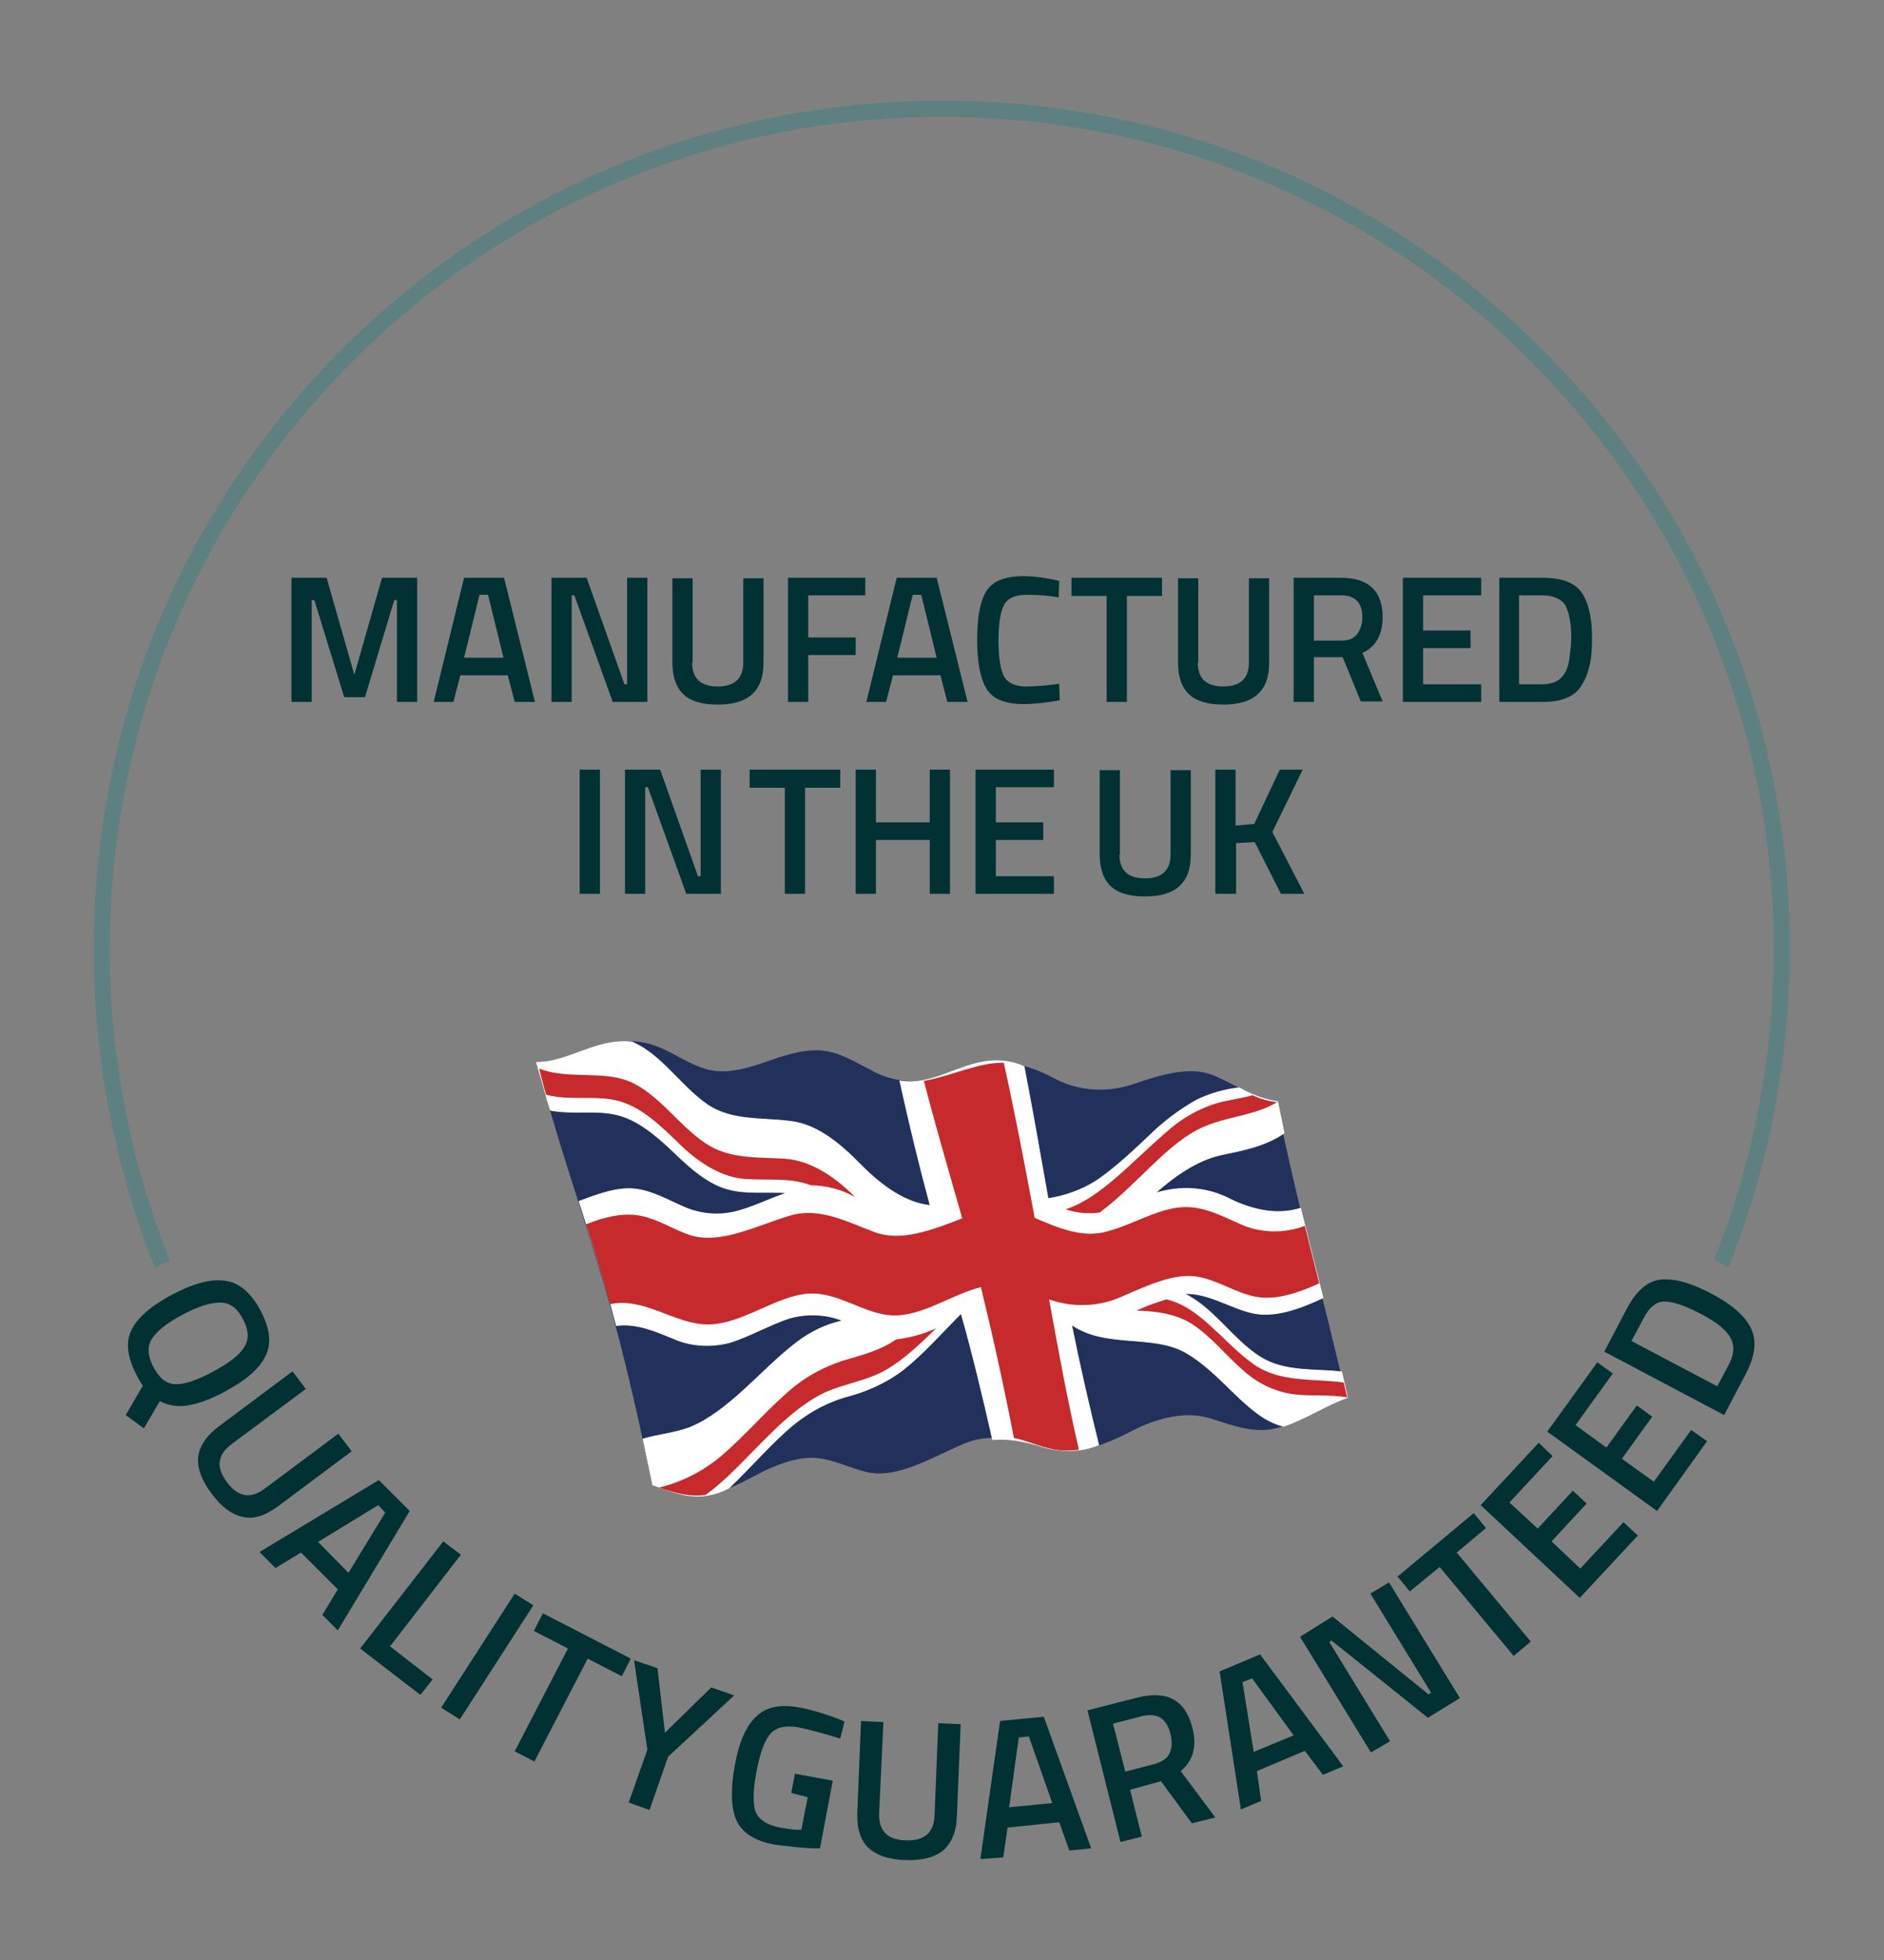 <?xml version="1.0" encoding="UTF-8"?>
<svg xmlns="http://www.w3.org/2000/svg" version="1.1" id="Layer_1" x="0" y="0" viewBox="0 0 353.6 367.8" xml:space="preserve">
  <rect x="0" y="0" width="353.6" height="367.8" fill="#808080" stroke="none"/>
  <style>.st0{fill:#5e8080}.st3{fill:#c62a2c}.st4{fill:#013132}</style>
  <path class="st0" d="M334.5 178.1c0 20.8-4 40.7-11.4 58.9-.4-.2-.9-.4-1.3-.6 7.2-18 11.2-37.7 11.2-58.3 0-86.3-69.9-156.2-156.2-156.2-86.3 0-156.2 69.9-156.2 156.2 0 20.6 4 40.3 11.3 58.4-.4.2-.9.4-1.3.6-7.4-18.2-11.5-38.2-11.5-59 0-87 70.8-157.7 157.7-157.7 87-.1 157.7 70.7 157.7 157.7z"></path>
  <path class="st0" d="M289.4 65.5c-30.1-30.1-70-46.6-112.6-46.6-42.5 0-82.5 16.6-112.6 46.6-30.1 30.1-46.6 70-46.6 112.6 0 20.8 4 41 11.5 59.8.1-.1.2-.1.3-.2.4-.2.7-.4 1.1-.6.5-.2.9-.4 1.3-.6-7.3-18-11.3-37.7-11.3-58.4 0-86.3 69.9-156.2 156.2-156.2 86.3 0 156.2 69.9 156.2 156.2 0 20.6-4 40.3-11.2 58.3.4.2.9.4 1.3.6.2.1.4.2.5.3.3.2.6.3.9.5 7.5-18.7 11.5-38.9 11.5-59.6.1-42.7-16.5-82.7-46.5-112.7z"></path>
  <path d="M122.4 278.6c3.3 1.1 6.6 2.4 10 1.9 3.7-.5 7.3-2.6 11-4.5 3.6-1.7 7.1-2.8 10.3-2.4 3.1.4 6 1.9 9 2.6 5.8 1.3 12-2.7 18.4-5.4 5.6-2.3 11.1-.2 16.1 1.1 4.8 1.3 10.2-.8 15.4-3.5 5.1-2.6 10.2-3.6 14.5-2.3 4.1 1.3 8.2 2.9 12.3 1.9 4.6-1.1 8.8-4.2 13.3-5.8-4.1-18-9.2-35.8-13.1-55.5-4.2-.4-8-3.5-12.3-5.1-4.2-1.5-9.2 0-14.3 1.7-5 1.8-10.5 1.5-15.2-1-4.7-2.5-10.2-4.1-15.8-2.3-3.2 1-6.3 2.4-9.5 2.8-3.1.2-6.1-.4-8.8-1.9-2.8-1.4-5.6-3.2-8.7-3.7-3.1-.5-6.6.4-10 1.6-3.7 1.3-7.5 2.6-11 2.1s-6.6-2.8-10-4.3c-3.5-1.5-7.5-1.7-11.1-.5-4.1 1.2-8.2 3.2-12.2 3.1 3.5 13.4 7.7 25.5 11.4 37.6 4 12.9 7.3 26.9 10.3 41.8z" fill="#21315c"></path>
  <path d="M103.3 208.3c4.1.8 8.3-.1 12.3.8s7.4 3.8 10.7 6.9c3.3 3.2 6.6 6.1 10.3 7.1 3.6 1 7.5.4 11.2.7-3.4 1.1-6.6 2.8-10 3.6-3.1.7-6.4.4-9.4-.9s-5.9-3-9.1-3.4c-3.3-.4-6.9.9-10.6 2.3 2.4 7.5 4.9 15.2 7 23.3 3.7-.5 7.2 1 10.6 2.4 3.3 1.5 7.1 1.7 10.6.8 3.9-1.2 7.6-3.4 11.3-4.6 3.3-.9 6.8-.8 10 .5-3.2.7-6.1 2.1-8.7 4.1-3.3 2.5-6.5 5.8-9.9 8.9-3.3 3-6.5 5.5-9.8 6.9-2.9 1.2-6.1 1.4-9.1 2.3.6 2.9 1.2 5.7 1.8 8.6 4.6 1.6 8.6 3.5 14.3.6 4.2-4 8-8.5 12.1-11.9 3.1-2.5 6.6-4.4 10.5-5.4 3.6-1 7.1-2.6 10.1-4.9 3.8-3 7.2-6.9 10.9-10.6 2.1 7.4 4.1 15.7 5.9 23.7 3.5-.3 6.7.5 9.9 1.5 3.3.9 6.8.8 10-.5-1.8-7.3-3.5-14.6-5.1-22.6 6.3 4.5 15.3 1.7 21.5 5.3 7 4 11.6 12.2 18.3 13.8 4.2-1.4 8-4 12-5.4-.4-1.6-.7-3.2-1.1-4.8-5.1-.6-10.7.1-15.3-2.8-5.1-3.2-8.8-9.3-14.3-11.9 4.5-.2 8.5 2.6 12.7 3.6 4.2 1 8.9-.7 13.4-2.8-1.4-5.5-2.8-11.1-4.2-16.8-4.4 1.4-9.1.3-13.2-1.7-4.4-2.3-9.4-2.6-14.1-1.1 4.4-4 8.7-6.5 12.7-7.3 3.8-.8 7.8-1.5 11.5-4-.4-1.9-.8-3.9-1.2-5.9-2.6-.4-5-1.3-7.2-2.6-2.8.3-5.5 1.1-8 2.3-3.4 1.9-6.5 4.3-9.2 7-3.2 3-6.4 6-9.7 8.2-2.7 1.7-5.8 2.8-9 3.3-1.5-8.5-2.9-16.5-4.5-24.8-9.1-3.9-15.4 4.1-23.3 2.7 1.8 8.2 3.7 16 5.7 23.4-4.6-.5-8.9-3.5-12.9-7.5-4-4.1-8.3-7.7-13.3-8.3-5.2-.7-11 0-15.6-3.1-5.1-3.5-8.6-9.4-14.2-11.8-6.8-.7-11.9 3.9-17.9 3.8.9 3 1.7 6.1 2.6 9z" fill="#fff" stroke="#fff" stroke-width=".156" stroke-linecap="round" stroke-linejoin="round"></path>
  <path class="st3" d="M110 229.7c3.5-1.4 7-2.2 10.2-1.6 3.1.6 5.9 2.4 8.9 3.5 5.8 2.1 12.5-1.5 19.1-3.5 5.6-1.7 10.9 1.2 16 3.1 5 1.8 10.7-.4 16.4-2.6-2.4-8.4-4.9-16.9-7.2-25.8 5.2-.9 10.2-3.5 15-3.4 2.1 9.5 3.9 19 5.8 29.1 4.4 1.9 8.9 3.8 13.4 2.6 5-1.3 9.6-4.3 14.2-4.6 4.1-.3 7.8 1.8 11.5 3.4 3.7 1.5 7.9 1.5 11.6.1l2.7 10.8c-4 1.8-8.1 3.2-11.9 2.5-3.8-.7-7.2-3.2-11.2-3.8-4.2-.6-8.9 1.6-13.8 3.7-4.3 2-9.3 2.2-13.8.6 1.8 9.9 3.5 19.2 5.6 28.2-5.1.8-8-1.3-12.2-2.2-1.9-9.8-4-19.3-6.2-28.3-5.6 1.4-11 5.5-16.6 5.3-5.2-.2-10-4.3-15.5-4.1-6.3.3-12.6 5.8-19.2 5.8-6.1 0-11.9-5.2-18.3-3.8-1.4-5.1-2.9-10.1-4.5-15z"></path>
  <path class="st3" d="M132.4 280.5c4.2-3 7.9-7.3 12-11.3 3.8-3.8 7.5-6.7 11-8.2 3.2-1.3 6.6-1.9 9.8-3.4 3.6-1.8 7-4.9 10.5-8.4-2.3 1.1-4.9 1.8-7.5 2.1-3.2 2.2-6.7 3-10 4-4 1.3-7.7 3.4-10.8 6.3-4.2 3.7-8 8.2-12.3 11.8-3.3 2.7-7.2 4.7-11.4 5.7 2.8 1 5.7 1.8 8.7 1.4zM218.9 243.8c6.3 1.4 10.7 8.1 16.3 12.1 5 3.6 11.4 2.7 17 3.5.2.9.4 1.9.7 2.8-3.2-.6-6.7-.2-10.1-.6-3.6-.5-6.9-2.1-9.6-4.6-3.1-2.7-5.8-6.1-9.2-8.4-3.1-2.1-7-2.6-10.7-2.7 1.7-.8 3.6-1.5 5.6-2.1zM239.7 206.8c-4.7 2.8-10.2 2.6-15.2 5.3-6.1 3.3-11.4 10.4-18.1 15.4-2.1.3-4.3.1-6.4-.6 6.5-2.1 12.3-8.8 18.8-14.4 2.5-2.3 5.5-4.1 8.6-5.2 2.6-.9 5.2-1.1 7.7-1.8 1.5.7 3 1.1 4.6 1.3zM102.5 205.4c4.5 1.2 9.4 0 13.7 1.2 4.4 1.2 8.1 4.9 11.8 8.5 3.6 3.4 7.7 5.8 11.8 6.1 4.3.3 8.6-.3 12.4 1.2 2.9 0 5.8.8 8.3 2.2-3.9-3.9-8.4-6.9-13.3-7.2-5-.3-10.4.1-14.8-2.9-5.1-3.4-8.8-9.3-14.3-11.6-5.1-2.1-11.5-.3-16.9-2.4.4 1.6.8 3.3 1.3 4.9z"></path>
  <g>
    <path class="st4" d="M54.7 131.7v-23.3h6.6l5.2 18.2 5.2-18.2h6.6v23.3h-3.8v-19.1H74l-5.5 18.2h-3.9L59 112.6h-.5v19.1h-3.8zM81.4 131.7l5.7-23.3h7.5l5.8 23.3h-3.8l-1.3-5h-8.9l-1.3 5h-3.7zm8.6-20.1l-2.9 11.8h7.4l-2.9-11.8H90zM103.5 131.7v-23.3h6.6l7.1 20h.5v-20h3.8v23.3H115l-7.2-20h-.5v20h-3.8zM129.9 124.3c0 3 1.6 4.5 4.8 4.5s4.8-1.5 4.8-4.5v-15.8h3.8v15.8c0 2.7-.7 4.7-2.2 6-1.4 1.3-3.6 1.9-6.4 1.9-2.8 0-5-.6-6.4-1.9-1.4-1.3-2.1-3.3-2.1-6v-15.8h3.8v15.8zM147.9 131.7v-23.3h14.5v3.3h-10.7v7.9h8.9v3.3h-8.9v8.8h-3.8zM162.6 131.7l5.7-23.3h7.5l5.8 23.3h-3.8l-1.3-5h-8.9l-1.3 5h-3.7zm8.7-20.1l-2.9 11.8h7.4l-2.9-11.8h-1.6zM192.1 132.1c-3.4 0-5.7-.9-6.9-2.8-1.2-1.9-1.8-5-1.8-9.3 0-4.3.6-7.4 1.8-9.2s3.5-2.7 6.9-2.7c2 0 4.2.3 6.7.9l-.1 3.1c-2-.4-4.1-.5-6.1-.5s-3.4.6-4.1 1.8c-.7 1.2-1.1 3.5-1.1 6.8s.4 5.6 1.1 6.8c.7 1.2 2.1 1.8 4.1 1.8s4.1-.2 6.2-.5l.1 3.1c-2.5.4-4.7.7-6.8.7zM201.1 111.8v-3.4h17v3.4h-6.6v19.9h-3.8v-19.9h-6.6zM224.8 124.3c0 3 1.6 4.5 4.8 4.5s4.8-1.5 4.8-4.5v-15.8h3.8v15.8c0 2.7-.7 4.7-2.2 6-1.4 1.3-3.6 1.9-6.4 1.9-2.8 0-5-.6-6.4-1.9-1.4-1.3-2.1-3.3-2.1-6v-15.8h3.8v15.8zM246.6 123.4v8.3h-3.8v-23.3h8.8c5.3 0 7.9 2.5 7.9 7.4 0 3.3-1.3 5.6-3.8 6.7l3.8 9.1h-4.1l-3.4-8.3h-5.4zm9.1-7.5c0-2.8-1.3-4.2-4-4.2h-5.1v8.5h5.1c1.4 0 2.4-.4 3-1.2.6-.8 1-1.9 1-3.1zM263.3 131.7v-23.3H278v3.3h-10.9v6.6h8.9v3.3h-8.9v6.8H278v3.3h-14.7zM289.5 131.7h-8.1v-23.3h8.1c3.6 0 6 .9 7.3 2.7 1.3 1.8 2 4.7 2 8.5 0 2-.1 3.6-.4 5-.3 1.4-.7 2.6-1.4 3.7-1.2 2.3-3.7 3.4-7.5 3.4zm5.4-12c0-2.8-.4-4.8-1.1-6.1-.7-1.2-2.2-1.9-4.4-1.9h-4.3v16.7h4.3c2.2 0 3.7-.8 4.5-2.5.4-.8.6-1.7.7-2.7s.3-2.1.3-3.5zM108.8 167.7v-23.3h3.8v23.3h-3.8zM117.3 167.7v-23.3h6.6l7.1 20h.5v-20h3.8v23.3h-6.5l-7.2-20h-.5v20h-3.8zM140.7 147.8v-3.4h17v3.4h-6.6v19.9h-3.8v-19.9h-6.6zM174.5 167.7v-10.1h-10.1v10.1h-3.8v-23.3h3.8v9.9h10.1v-9.9h3.8v23.3h-3.8zM183.1 167.7v-23.3h14.7v3.3h-10.9v6.6h8.9v3.3h-8.9v6.8h10.9v3.3h-14.7zM210.1 160.3c0 3 1.6 4.5 4.8 4.5s4.8-1.5 4.8-4.5v-15.8h3.8v15.8c0 2.7-.7 4.7-2.2 6-1.4 1.3-3.6 1.9-6.4 1.9-2.8 0-5-.6-6.4-1.9-1.4-1.3-2.1-3.3-2.1-6v-15.8h3.8v15.8zM231.9 167.7h-3.8v-23.3h3.8v10.5l3.5-.3 4.8-10.2h4.3l-5.7 11.7 6 11.6h-4.4l-4.9-9.7-3.5.2v9.5z"></path>
  </g>
  <g>
    <path class="st4" d="M25.7 258.1c-1.8-3.4-2.2-6.3-1-8.6 1.1-2.3 3.7-4.5 7.6-6.6 4-2.1 7.3-3 9.9-2.6 2.6.3 4.9 2.2 6.7 5.6 1.8 3.4 2.1 6.2.9 8.6-1.2 2.4-3.8 4.6-7.8 6.7-2.6 1.4-4.9 2.2-6.8 2.5-1.9.3-3.6 0-5.2-.8l-3 5.1-3.4-2.5 3.2-5.5c-.2-.3-.6-.9-1.1-1.9zm2.8-6.9c-.9 1.4-.8 3.2.3 5.3 1.1 2.1 2.5 3.2 4.1 3.2 1.6.1 4-.7 7-2.3 3-1.6 5-3.1 5.9-4.6 1-1.5.9-3.2-.2-5.3-1.1-2.1-2.5-3.1-4.3-3.1-1.8 0-4.1.7-7.1 2.3s-4.8 3.1-5.7 4.5zM43.4 271c-2.6 2-2.9 4.3-.8 7.1 2.1 2.8 4.4 3.2 7.1 1.2L63.5 269l2.5 3.3-13.8 10.3c-2.4 1.8-4.6 2.5-6.7 2s-4-1.9-5.8-4.4c-1.9-2.5-2.7-4.8-2.5-6.8s1.5-4 3.9-5.8l13.8-10.3 2.5 3.3-14 10.4zM48.7 291.2l22.4-13.5 5.8 5.8-13.5 22.4-2.9-2.9 2.9-4.8-6.9-6.9-4.8 2.9-3-3zm22.3-8.8l-11.3 6.9 5.7 5.8 6.9-11.3-1.3-1.4zM78.9 318l-11.3-8.7 15.6-20.1 3.3 2.5-13.3 17.2 8 6.2-2.3 2.9zM82.8 320.4L96.6 299l3.5 2.2-13.8 21.4-3.5-2.2zM100.2 306l1.7-3.3 16.5 8.5-1.7 3.3-6.4-3.3-10 19.3-3.7-1.9 10-19.3-6.4-3.3zM121.9 339.6l-3.9-1.4 3.5-9.9-2.5-16.8 4.4 1.5 1.4 12.1 8.7-8.5 4.3 1.5-12.4 11.5-3.5 10zM148.5 336.4l.7-3.6 7.1 1.3-2.4 12.7c-.7 0-2.1 0-4.1-.2-2-.2-3.5-.4-4.4-.5-3.8-.7-6.2-2.3-7.2-4.6s-1.1-5.8-.3-10.2c.8-4.5 2.2-7.6 4.1-9.3 1.9-1.8 4.6-2.3 8.2-1.6 2.1.4 4.5 1.1 7.1 2.1l1.2.5-.8 3.2c-2.9-.9-5.5-1.6-7.8-2.1-2.3-.4-4.1-.1-5.2 1.1-1.1 1.1-2 3.5-2.7 7.1-.7 3.6-.7 6.1-.2 7.6.6 1.5 2.1 2.5 4.6 3 1.8.3 3.1.5 4 .4l1.2-6.1-3.1-.8zM165 340.2c-.1 3.3 1.5 5 5 5.1 3.5.1 5.3-1.4 5.4-4.7l.7-17.3 4.2.2-.7 17.2c-.1 3-1 5.1-2.6 6.5-1.6 1.3-4 1.9-7.1 1.8-3.1-.1-5.4-.9-6.9-2.3s-2.2-3.6-2.1-6.6l.7-17.2 4.2.2-.8 17.1zM184 348.8l3.7-25.9 8.2-.8 8.9 24.7-4.1.4-1.9-5.3-9.7 1-.8 5.6-4.3.3zm7.2-22.8l-1.8 13.1 8.1-.8-4.4-12.5-1.9.2zM212.1 335.8l2.2 8.8-4 1-6.2-24.7 9.4-2.4c5.6-1.4 9 .5 10.3 5.7.9 3.5.1 6.2-2.2 8.1l6.5 8.7-4.4 1.1-5.8-7.9-5.8 1.6zm7.6-10.4c-.7-3-2.5-4.1-5.4-3.4l-5.4 1.4 2.3 9 5.4-1.4c1.4-.4 2.4-1 2.9-2 .5-1.1.5-2.3.2-3.6zM232.9 339.5l-4-25.9 7.6-3.2 15.6 21-3.8 1.6-3.4-4.5-9 3.8.8 5.6-3.8 1.6zm.3-23.9l2.1 13.1 7.5-3.1-7.8-10.7-1.8.7zM257.3 328.8L244 307.1l6.1-3.8 18 14.6.5-.3-11.4-18.6 3.5-2.1 13.3 21.7-6 3.7-18.1-14.5-.4.3 11.4 18.6-3.6 2.1zM264.6 298.6l-2.3-2.8 14.3-11.9 2.3 2.8-5.5 4.6 13.9 16.7-3.2 2.7-13.9-16.7-5.6 4.6zM296.5 299.8l-18.6-17.4 10.9-11.7 2.6 2.5-8.1 8.7 5.3 4.9 6.6-7.1 2.6 2.4-6.6 7.1 5.4 5.1 8.1-8.7 2.7 2.5-10.9 11.7zM311 283.5l-20.6-14.9 9.4-13 2.9 2.1-7 9.7 5.8 4.2 5.7-7.9 2.9 2.1-5.7 7.9 6 4.3 7-9.7 3 2.1-9.4 13.1zM327.7 257.7l-4.1 7.8-22.5-11.9 4.1-7.8c1.8-3.5 3.9-5.4 6.4-5.7 2.4-.3 5.5.5 9.2 2.4 1.9 1 3.5 2 4.6 2.9 1.2 1 2.2 2 2.9 3.2 1.5 2.5 1.3 5.4-.6 9.1zm-8.9-11.4c-2.7-1.4-4.9-2.1-6.4-2.1-1.6 0-2.9 1.1-4 3.3l-2.2 4.1 16.1 8.5 2.2-4.1c1.1-2.2 1.1-4-.1-5.6-.6-.8-1.4-1.5-2.2-2.1-.9-.6-2-1.3-3.4-2z"></path>
  </g>
</svg>
